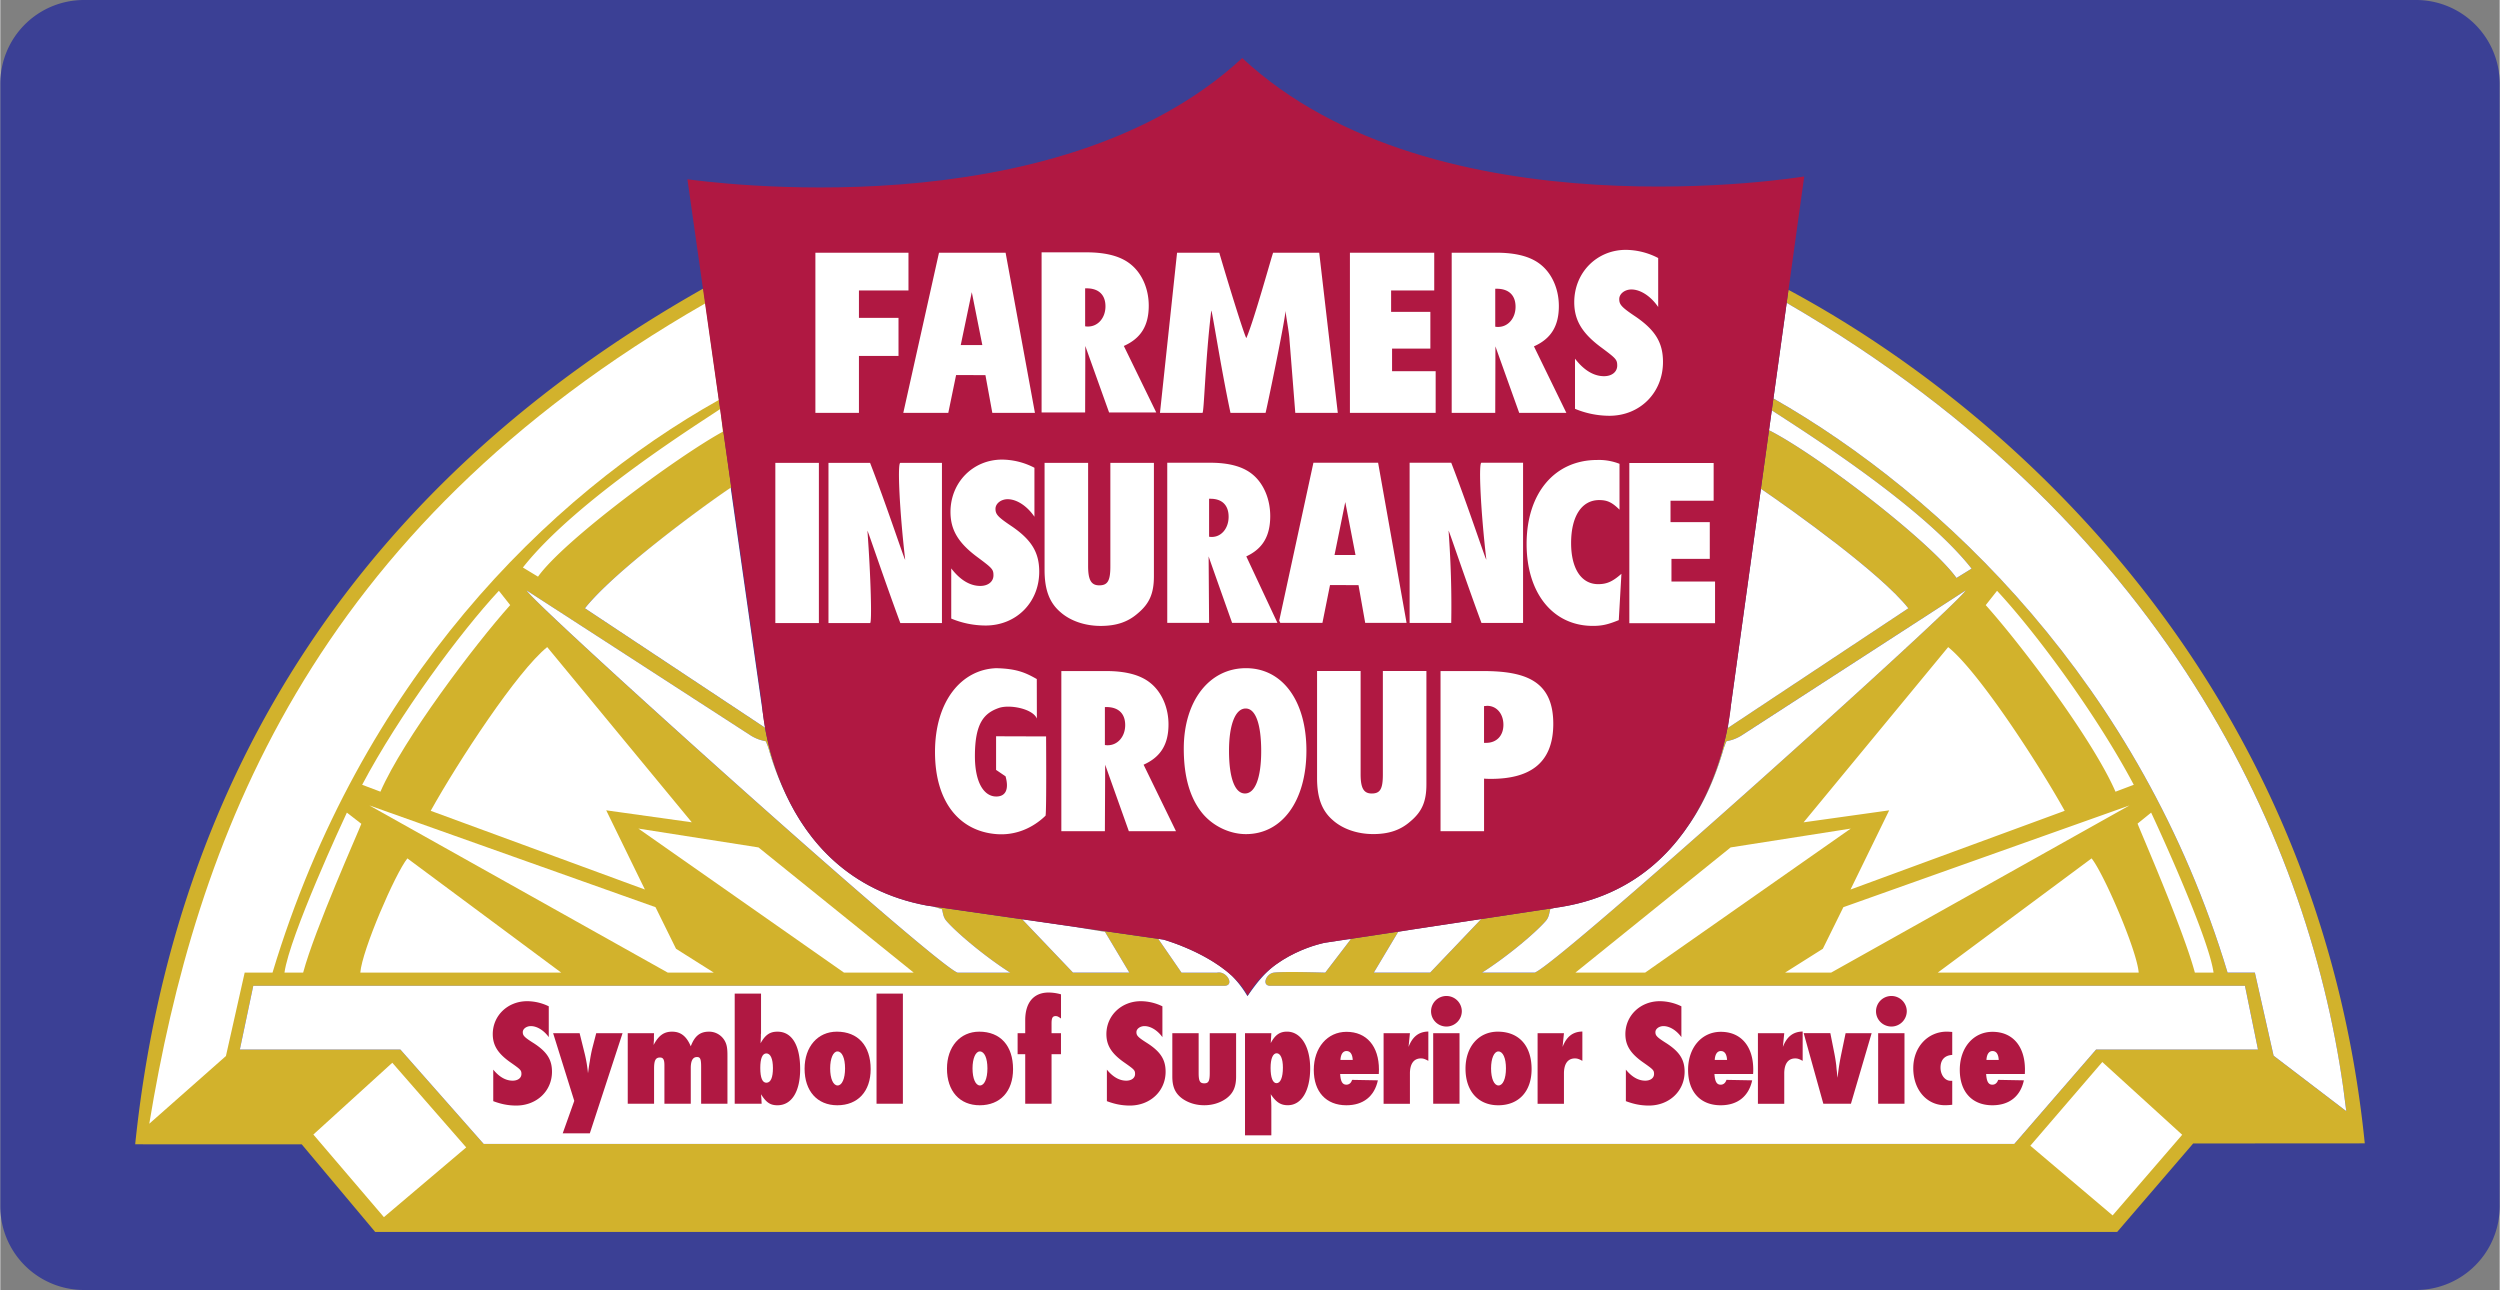 <svg xmlns="http://www.w3.org/2000/svg" width="2500" height="1290" viewBox="0 0 112.375 58"><rect x="0" y="0" width="112.375" height="58" fill="#808080" stroke="none"/><path d="M3.75 0A3.762 3.762 0 0 0 0 3.75v50.5A3.762 3.762 0 0 0 3.75 58h104.875a3.762 3.762 0 0 0 3.75-3.75V3.75a3.762 3.762 0 0 0-3.75-3.75H3.75z" fill="#3b4095"/><path d="M80.398 13.032l-.081.587c17.637 10.225 23.845 25.068 25.159 36.341l-3.267-2.493-.842-3.736h-1.227c-3.909-12.973-12.794-21.467-20.419-25.813l-.074.532c1.351.882 6.734 4.258 8.984 7.117l-.68.42c-1.131-1.592-6.181-5.499-8.428-6.644l-.365 2.633c1.466.999 5.388 3.802 6.629 5.373l-8.115 5.381.023-.202c-.19 1.06-.673 2.948-1.853 4.664.628-.872 1.171-1.974 1.599-3.393.066-.221.099-.32.168-.472.289-.054.503-.152.648-.241l10.104-6.54c-.305.611-18.276 16.776-19.375 17.185H66.62c1.034-.652 2.333-1.72 2.858-2.313.151-.172.155-.317.208-.538l.188-.058-3.288.499-2.299 2.41h-2.533l1.097-1.834.715-.118-2.973.451c.042 0 .087-.002.128-.001l-1.15 1.502c-.005 0-1.866-.064-2.315 0-.347.051-.559.592-.151.592h43.818l.585 2.865H94.23l-3.678 4.246H21.734l-3.748-4.246H10.77l.603-2.865h43.674c.462-.019.092-.684-.341-.592h-1.598l-1.046-1.519-3.771-.542 1.375.227 1.097 1.834H48.23l-2.289-2.399-4.007-.576.405.124c.053.221.057.366.208.538.525.594 1.824 1.661 2.858 2.313h-2.369c-1.099-.408-19.07-16.573-19.375-17.185l10.104 6.54c.146.089.359.188.648.241.069.151.102.251.168.472.258.854.558 1.592.893 2.235a12.197 12.197 0 0 1-1.093-3.316l-8.098-5.369c1.309-1.657 5.337-4.586 6.585-5.422l-1.257-8.956C16.412 21.548 7.804 34.662 6.064 51.449l7.489.003 3.301 3.937h78.323l3.417-3.977 7.715-.005c-2.046-20.299-15.492-32.781-25.911-38.375z" fill="#d2b22c"/><path d="M6.698 50.524c2.087-12.634 7.167-26.657 25.001-36.886l.61 4.342c-7.677 4.305-16.12 12.642-20.07 25.75h-1.252l-.843 3.75-3.446 3.044z" fill="#fff"/><path d="M57.236 43.454c-.39.312-.711.684-1.163 1.336a4.741 4.741 0 0 0-.689-.906c-1.204-1.114-3.087-1.638-3.087-1.638l-.235-.034 1.046 1.519h1.598c.433-.092.803.573.341.592H11.373l-.603 2.865h7.216l3.748 4.246h68.817l3.678-4.246h7.278l-.585-2.865H57.104c-.408 0-.196-.541.151-.592.45-.064 2.311 0 2.315 0l1.15-1.502c-.041-.001-.086.001-.128.001l-1.034.157c.001 0-1.225.225-2.322 1.067z" fill="#fff"/><path d="M100.141 43.73h1.227l.842 3.736 3.267 2.493c-1.314-11.272-7.522-26.116-25.159-36.341l-.596 4.298c7.624 4.348 16.51 12.842 20.419 25.814zM77.697 32.528l-.023.202 8.115-5.381c-1.241-1.571-5.163-4.374-6.629-5.373l-1.463 10.552z" fill="#fff"/><path d="M87.952 25.986l.68-.42c-2.25-2.859-7.633-6.235-8.984-7.117l-.124.894c2.247 1.144 7.296 5.052 8.428 6.643zM70.168 40.777l-.294.044-.188.058c-.053.221-.057.366-.208.538-.525.594-1.825 1.661-2.858 2.313h2.369c1.099-.408 19.07-16.573 19.375-17.185l-10.104 6.54a1.89 1.89 0 0 1-.648.241 3.156 3.156 0 0 0-.168.472c-.428 1.419-.971 2.521-1.599 3.393-1.133 1.648-2.906 3.138-5.677 3.586zM62.851 41.896l-1.097 1.834h2.533l2.299-2.41-3.021.458zM32.839 21.927c-1.248.835-5.245 3.765-6.554 5.422l8.098 5.369c-.073-.409-1.544-10.791-1.544-10.791zM23.496 25.516l.68.412c1.168-1.643 6.295-5.42 8.31-6.519l-.112-1.024c-.768.53-6.462 4.06-8.878 7.131zM35.476 36.034a12.996 12.996 0 0 1-.893-2.235 3.198 3.198 0 0 0-.168-.472 1.902 1.902 0 0 1-.648-.241l-10.104-6.54c.305.611 18.276 16.776 19.375 17.185h2.369c-1.034-.652-2.333-1.72-2.858-2.313-.151-.172-.156-.317-.208-.538a39.759 39.759 0 0 1-.405-.124l-.278-.04c-3.335-.623-5.172-2.685-6.182-4.682zM48.23 43.73h2.533l-1.096-1.834-1.376-.226-2.349-.339z" fill="#fff"/><path d="M55.838 2.61c-8.43 7.809-24.271 5.528-24.945 5.451l3.357 23.622s.375 7.719 7.406 9.031l10.641 1.531s2.865.797 3.787 2.516c1.094-1.938 3.475-2.375 3.475-2.375l10.609-1.609c7.083-1.146 7.646-9.094 7.646-9.094l2.585-18.651.707-5.099c-.001.001-16.582 2.761-25.268-5.323z" fill="#b01842"/><path fill="#fff" d="M14.075 51.01l3.172 3.714 3.7-3.135-3.323-3.806zM44.771 33.104v1.512l.426.289c.166.601-.006.907-.42.907-.522 0-.958-.577-.958-1.818 0-1.479.412-1.93 1.074-2.162.479-.168 1.524.026 1.712.476l-.004-1.777c-.482-.272-.881-.468-1.825-.488-1.543.054-2.751 1.458-2.751 3.768 0 2.289 1.132 3.565 2.762 3.692 1.072.083 1.836-.464 2.209-.83.047-.231.023-3.562.023-3.562l-2.248-.007zM52.86 37.372l-1.457-2.99c.772-.346 1.12-.918 1.12-1.814 0-.744-.294-1.425-.783-1.835-.446-.378-1.109-.562-2.034-.562h-2.001v7.201h1.958l.013-2.99c.098.28 1.064 2.99 1.064 2.99h2.12zM56.005 30.042c-1.653 0-2.795 1.479-2.795 3.617 0 1.252.272 2.202.816 2.883.479.594 1.24.961 1.979.961 1.631 0 2.719-1.501 2.719-3.757 0-2.236-1.077-3.704-2.719-3.704zM62.161 30.171v4.653c0 .647-.12.853-.5.853-.359 0-.5-.238-.5-.864V30.17h-1.958v4.815c0 .885.217 1.468.707 1.89.445.399 1.109.626 1.816.626.696 0 1.218-.173 1.664-.562.533-.442.729-.907.729-1.674v-5.096h-1.958zM66.711 37.372v-2.364c.12.011.272.011.305.011 1.653 0 2.785-.623 2.807-2.422.024-2.007-1.273-2.426-3.176-2.426h-1.893v7.201h1.957zM42.755 27.812a4.033 4.033 0 0 0 1.546.312c1.375 0 2.41-1.036 2.41-2.418 0-.863-.341-1.425-1.217-2.03-.647-.432-.75-.55-.75-.799 0-.237.25-.432.546-.432.409 0 .875.303 1.205.788v-2.202a3.2 3.2 0 0 0-1.455-.367c-1.307 0-2.319 1.025-2.319 2.354 0 .81.353 1.403 1.239 2.052.636.475.693.528.693.799 0 .28-.239.475-.591.475-.466 0-.91-.27-1.307-.788v2.256zM57.421 28.006l-1.4-2.99c.742-.346 1.076-.918 1.076-1.814 0-.744-.282-1.425-.752-1.835-.429-.378-1.066-.562-1.955-.562h-1.923v7.201h1.881l-.021-2.99c.094.28 1.056 2.99 1.056 2.99h2.038zM63.364 28.007h1.871c.01-.564.03-2.104-.12-4.146-.006-.091.723 2.103 1.479 4.146h1.871v-7.202h-1.871c-.138 0-.034 2.177.218 4.341.022.192-.786-2.299-1.577-4.341h-1.871v7.202zM72.887 25.799c-.392.346-.652.465-1.044.465-.762 0-1.218-.702-1.218-1.847 0-1.209.479-1.933 1.262-1.933.359 0 .577.098.914.432v-2.062a2.527 2.527 0 0 0-1.001-.173c-1.914 0-3.176 1.49-3.176 3.778 0 2.214 1.186 3.682 2.98 3.682.413 0 .685-.064 1.164-.259l.119-2.083zM73.243 28.02h3.854v-1.874h-1.96v-1.018h1.723v-1.651h-1.765v-.963h1.939v-1.696h-3.791zM37.236 28.013h1.871c.088 0 .03-2.104-.12-4.146-.007-.091.723 2.103 1.479 4.146h1.871v-7.201h-1.871c-.138 0-.034 2.176.217 4.34.022.192-.786-2.299-1.577-4.34h-1.871v7.201zM34.846 20.812h1.958v7.201h-1.958zM49.909 20.812v4.653c0 .647-.12.853-.5.853-.359 0-.5-.237-.5-.863v-4.643h-1.958v4.815c0 .885.217 1.468.707 1.889.446.399 1.109.626 1.816.626.696 0 1.218-.172 1.664-.561.533-.443.729-.907.729-1.674v-5.096h-1.958zM38.605 18.564v-2.561h1.779v-1.711h-1.779v-1.233h2.227v-1.696h-4.185v7.201zM60.135 18.564l-.835-7.201h-2.071c-.025 0-.848 3.01-1.203 3.832-.028.065-.621-1.797-1.22-3.832h-1.898l-.768 7.201h1.909c.076 0 .12-2.298.396-4.589.02-.161.405 2.418.865 4.589h1.577c.013 0 .843-3.959.899-4.589.011.205.167 1.004.178 1.307l.26 3.282h1.911zM60.68 18.564h3.855V16.69h-1.96v-1.017h1.722v-1.652h-1.765v-.962h1.939v-1.696H60.68zM70.412 18.564l-1.458-2.991c.772-.345 1.12-.917 1.12-1.814 0-.745-.293-1.425-.783-1.835-.446-.378-1.109-.562-2.034-.562h-2.001v7.201h1.958l.008-2.991c.098.281 1.069 2.991 1.069 2.991h2.121zM70.8 18.381a4.035 4.035 0 0 0 1.546.313c1.375 0 2.41-1.037 2.41-2.419 0-.863-.341-1.425-1.217-2.029-.647-.432-.75-.551-.75-.799 0-.238.25-.432.546-.432.409 0 .875.303 1.205.788v-2.202a3.2 3.2 0 0 0-1.455-.367c-1.307 0-2.319 1.025-2.319 2.354 0 .81.353 1.403 1.239 2.052.636.475.693.529.693.799 0 .28-.239.475-.591.475-.466 0-.91-.27-1.307-.788v2.255zM46.518 18.564l-1.319-7.201h-2.995l-1.605 7.201h2.023l.351-1.702 1.319.005.31 1.697zM51.973 18.546l-1.458-2.991c.772-.345 1.12-.917 1.12-1.813 0-.745-.293-1.425-.783-1.835-.446-.378-1.109-.562-2.034-.562h-2.001v7.201h1.958l.008-2.991c.098.281 1.069 2.991 1.069 2.991h2.121zM99.51 43.73c-.232-1.654-2.646-6.861-2.806-7.194l-.61.494c.127.352 2.058 4.762 2.576 6.7h.84zM96.144 43.73c-.075-1-1.574-4.466-2.118-5.136L87.11 43.73h9.034zM92.817 36.455c-1.239-2.223-3.892-6.279-5.239-7.36l-6.5 7.878 3.848-.539-1.739 3.561 9.63-3.54zM95.923 35.285c-1.666-3.148-4.411-6.859-6.147-8.722l-.509.644c1.594 1.779 4.807 6.026 5.834 8.389l.822-.311zM82.315 43.73l13.416-7.517-12.865 4.575-.923 1.87-1.698 1.072z"/><path fill="#fff" d="M73.953 43.73l9.245-6.476-5.401.847-6.979 5.629zM98.1 51.021l-3.592-3.271-3.236 3.763 3.7 3.133zM12.776 43.73h.84c.518-1.938 2.489-6.341 2.616-6.691l-.65-.503c-.16.333-2.573 5.54-2.806 7.194zM16.186 43.73h9.033l-6.916-5.136c-.543.67-2.042 4.136-2.117 5.136zM19.351 36.455l9.63 3.539-1.739-3.561 3.848.539-6.501-7.878c-1.347 1.082-4 5.138-5.238 7.361zM16.269 35.285l.822.31c1.028-2.362 4.241-6.609 5.834-8.389l-.509-.644c-1.735 1.864-4.481 5.574-6.147 8.723zM30.01 43.73h2.07l-1.699-1.072-.922-1.87-12.866-4.575z"/><path fill="#fff" d="M37.933 43.73h3.135l-6.979-5.629-5.401-.847zM57.501 27.907l.05.099h1.893l.341-1.702 1.281.005.301 1.697h1.86l-1.28-7.201h-2.908z"/><path fill="#b01842" d="M60.931 24.952l-.46-2.379-.483 2.379zM26.505 50.957l1.472-4.504h-1.184l-.178.686c-.035.143-.076.34-.11.578-.021.115-.021.102-.082.536a6.22 6.22 0 0 0-.151-.89l-.226-.91h-1.191l.951 3.044-.52 1.46h1.219zM32.693 49.626v-2.175c0-.346-.034-.516-.144-.692a.806.806 0 0 0-.684-.374c-.404 0-.644.19-.821.659-.192-.455-.452-.659-.842-.659-.363 0-.603.17-.829.598.007-.095.007-.163.014-.197 0-.231 0-.204.006-.333H28.21v3.173h1.184v-1.583c0-.367.069-.496.267-.496.144 0 .198.095.198.347v1.732h1.185v-1.604c0-.326.089-.489.267-.496.157-.007.199.081.199.435v1.665h1.183zM34.23 49.626h-1.211v-4.953h1.184v1.787l-.007.047v.109l-.014.292c.212-.381.418-.523.76-.523.65 0 1.02.611 1.02 1.685 0 1.012-.383 1.624-1.02 1.624-.321 0-.506-.122-.739-.496.007.075.007.13.014.163l.013.265z"/><path d="M34.443 47.363c-.178 0-.274.224-.274.652 0 .448.096.673.281.666.192-.007.288-.238.288-.659-.001-.421-.11-.659-.295-.659z" fill="#fff"/><path d="M37.612 46.385c.951 0 1.52.632 1.52 1.685 0 .999-.575 1.624-1.499 1.624-.903 0-1.472-.639-1.472-1.644 0-.986.589-1.665 1.451-1.665z" fill="#b01842"/><path d="M37.64 47.274c-.192 0-.329.313-.329.762 0 .462.137.768.335.768s.335-.306.335-.768-.136-.762-.341-.762z" fill="#fff"/><path fill="#b01842" d="M39.396 44.673h1.185v4.953h-1.185zM44.014 46.385c.951 0 1.52.632 1.52 1.685 0 .999-.575 1.624-1.499 1.624-.903 0-1.472-.639-1.472-1.644-.001-.986.588-1.665 1.451-1.665z"/><path d="M44.041 47.274c-.191 0-.329.313-.329.762 0 .462.137.768.335.768s.335-.306.335-.768-.136-.762-.341-.762z" fill="#fff"/><path d="M47.265 49.626v-2.229h.424v-.944h-.424v-.442c0-.244.048-.326.185-.326.069 0 .117.021.24.109v-1.087a2.07 2.07 0 0 0-.555-.082c-.67 0-1.054.448-1.054 1.243v.585h-.342v.944h.342v2.229h1.184zM52.695 46.453v1.949c0 .476.137.769.458.999.274.19.609.292.979.292.363 0 .698-.102.972-.292.322-.23.459-.523.459-.999v-1.949h-1.185v1.786c0 .367-.055.469-.246.469-.199 0-.253-.102-.253-.469v-1.786h-1.184zM57.147 51.046h-1.184v-4.593h1.184l-.027.448c.192-.367.404-.517.732-.517.623 0 1.041.666 1.041 1.651 0 1.012-.391 1.657-1.006 1.657-.322 0-.527-.136-.767-.496.014.15.027.442.027.523v1.327z" fill="#b01842"/><path d="M57.387 47.356c-.171 0-.274.244-.274.659 0 .428.096.686.267.686.178 0 .287-.258.287-.7 0-.4-.109-.645-.28-.645z" fill="#fff"/><path d="M60.78 48.552l1.157.021c-.157.728-.664 1.121-1.417 1.121-.91 0-1.465-.604-1.465-1.59 0-.999.609-1.712 1.472-1.712.903 0 1.458.646 1.458 1.698 0 .034 0 .109-.007.197H60.24c.021.34.103.482.28.482.123.001.219-.081.26-.217z" fill="#b01842"/><path d="M60.253 47.655h.554c-.014-.258-.109-.4-.281-.4-.164 0-.259.149-.273.4z" fill="#fff"/><path d="M63.378 49.626v-1.359c0-.441.178-.679.493-.679.109 0 .185.027.335.109v-1.318c-.431.007-.712.231-.89.693l.062-.618h-1.184v3.173h1.184zM64.424 46.453h1.184v3.173h-1.184zM65.012 44.781a.69.69 0 0 0-.684.687c0 .38.308.687.698.687a.694.694 0 0 0 .685-.7.692.692 0 0 0-.699-.674zM67.328 46.385c.951 0 1.52.632 1.52 1.685 0 .999-.575 1.624-1.499 1.624-.904 0-1.472-.639-1.472-1.644 0-.986.588-1.665 1.451-1.665z" fill="#b01842"/><path d="M67.355 47.274c-.192 0-.329.313-.329.762 0 .462.137.768.335.768s.335-.306.335-.768-.135-.762-.341-.762z" fill="#fff"/><path d="M70.303 49.626v-1.359c0-.441.178-.679.493-.679.109 0 .185.027.335.109v-1.318c-.431.007-.712.231-.89.693l.062-.618h-1.185v3.173h1.185zM73.089 49.51c.364.137.683.197 1.031.197.918 0 1.608-.652 1.608-1.521 0-.544-.228-.897-.812-1.277-.433-.272-.501-.347-.501-.503 0-.149.167-.271.364-.271.273 0 .584.189.804.496v-1.386a2.236 2.236 0 0 0-.971-.23c-.872 0-1.547.646-1.547 1.48 0 .51.235.884.827 1.291.424.299.462.333.462.503 0 .177-.159.299-.395.299-.311 0-.606-.17-.872-.496v1.418zM77.609 48.552l1.157.021c-.158.728-.664 1.121-1.417 1.121-.911 0-1.465-.604-1.465-1.59 0-.999.609-1.712 1.472-1.712.903 0 1.458.646 1.458 1.698 0 .034 0 .109-.007.197h-1.738c.021.34.103.482.281.482.123.001.218-.081.259-.217z" fill="#b01842"/><path d="M77.082 47.655h.555c-.014-.258-.109-.4-.28-.4-.165 0-.261.149-.275.4z" fill="#fff"/><path d="M80.208 49.626v-1.359c0-.441.178-.679.493-.679.109 0 .185.027.335.109v-1.318c-.431.007-.712.231-.89.693l.062-.618h-1.184v3.173h1.184zM83.206 49.626l.931-3.173h-1.17l-.206.991c-.055.279-.096.496-.158 1.013l-.014-.102-.007-.096c-.014-.136-.007-.074-.021-.19l-.014-.164a7.551 7.551 0 0 0-.082-.522l-.185-.931h-1.198l.883 3.173h1.241zM84.43 46.453h1.184v3.173H84.43zM85.019 44.781a.69.69 0 0 0-.685.687c0 .38.308.687.698.687a.694.694 0 0 0 .685-.7.69.69 0 0 0-.698-.674zM87.761 48.593h-.082c-.246 0-.445-.265-.445-.591 0-.347.185-.551.527-.571v-1.033c-.103-.007-.185-.014-.239-.014-.869 0-1.513.7-1.513 1.645 0 .965.603 1.664 1.431 1.664.068 0 .198-.007.321-.021v-1.079zM89.825 48.552l1.157.021c-.157.728-.664 1.121-1.417 1.121-.911 0-1.465-.604-1.465-1.59 0-.999.609-1.712 1.472-1.712.903 0 1.458.646 1.458 1.698 0 .034 0 .109-.006.197h-1.739c.021.34.103.482.281.482.122.001.218-.081.259-.217z" fill="#b01842"/><path d="M89.298 47.655h.554c-.014-.258-.109-.4-.28-.4-.164 0-.26.149-.274.4z" fill="#fff"/><path d="M49.754 49.51c.364.137.683.197 1.031.197.918 0 1.608-.652 1.608-1.521 0-.544-.228-.897-.812-1.277-.432-.272-.5-.347-.5-.503 0-.149.167-.271.364-.271.273 0 .584.189.804.496v-1.386a2.236 2.236 0 0 0-.971-.23c-.872 0-1.547.646-1.547 1.48 0 .51.235.884.826 1.291.425.299.463.333.463.503 0 .177-.159.299-.395.299-.311 0-.606-.17-.872-.496v1.418zM22.165 49.51c.364.137.683.197 1.031.197.918 0 1.608-.652 1.608-1.521 0-.544-.228-.897-.812-1.277-.433-.272-.501-.347-.501-.503 0-.149.167-.271.364-.271.273 0 .584.189.804.496v-1.386a2.236 2.236 0 0 0-.971-.23c-.872 0-1.547.646-1.547 1.48 0 .51.235.884.826 1.291.425.299.463.333.463.503 0 .177-.159.299-.395.299-.311 0-.606-.17-.872-.496v1.418zM48.775 12.964v1.706c.043.011.109.011.131.011.445 0 .783-.389.783-.907s-.305-.81-.848-.81h-.066zM44.153 15.516l-.474-2.38-.497 2.38zM67.214 12.982v1.706c.043.011.109.011.13.011.446 0 .783-.389.783-.907s-.305-.81-.849-.81h-.064zM54.348 22.424v1.706c.042.011.104.011.126.011.428 0 .752-.389.752-.906 0-.519-.292-.81-.815-.81h-.063zM66.711 33.399h.098c.468 0 .772-.324.772-.81 0-.497-.304-.854-.729-.854-.022 0-.087.011-.142.011v1.653zM55.994 31.855c-.467 0-.75.734-.75 1.9 0 1.22.261 1.921.718 1.921.457 0 .729-.702.729-1.911-.001-1.208-.252-1.91-.697-1.91zM49.663 31.79v1.706c.043.011.108.011.13.011.446 0 .783-.389.783-.906 0-.519-.305-.811-.849-.811h-.064z" fill="#b01842"/></svg>